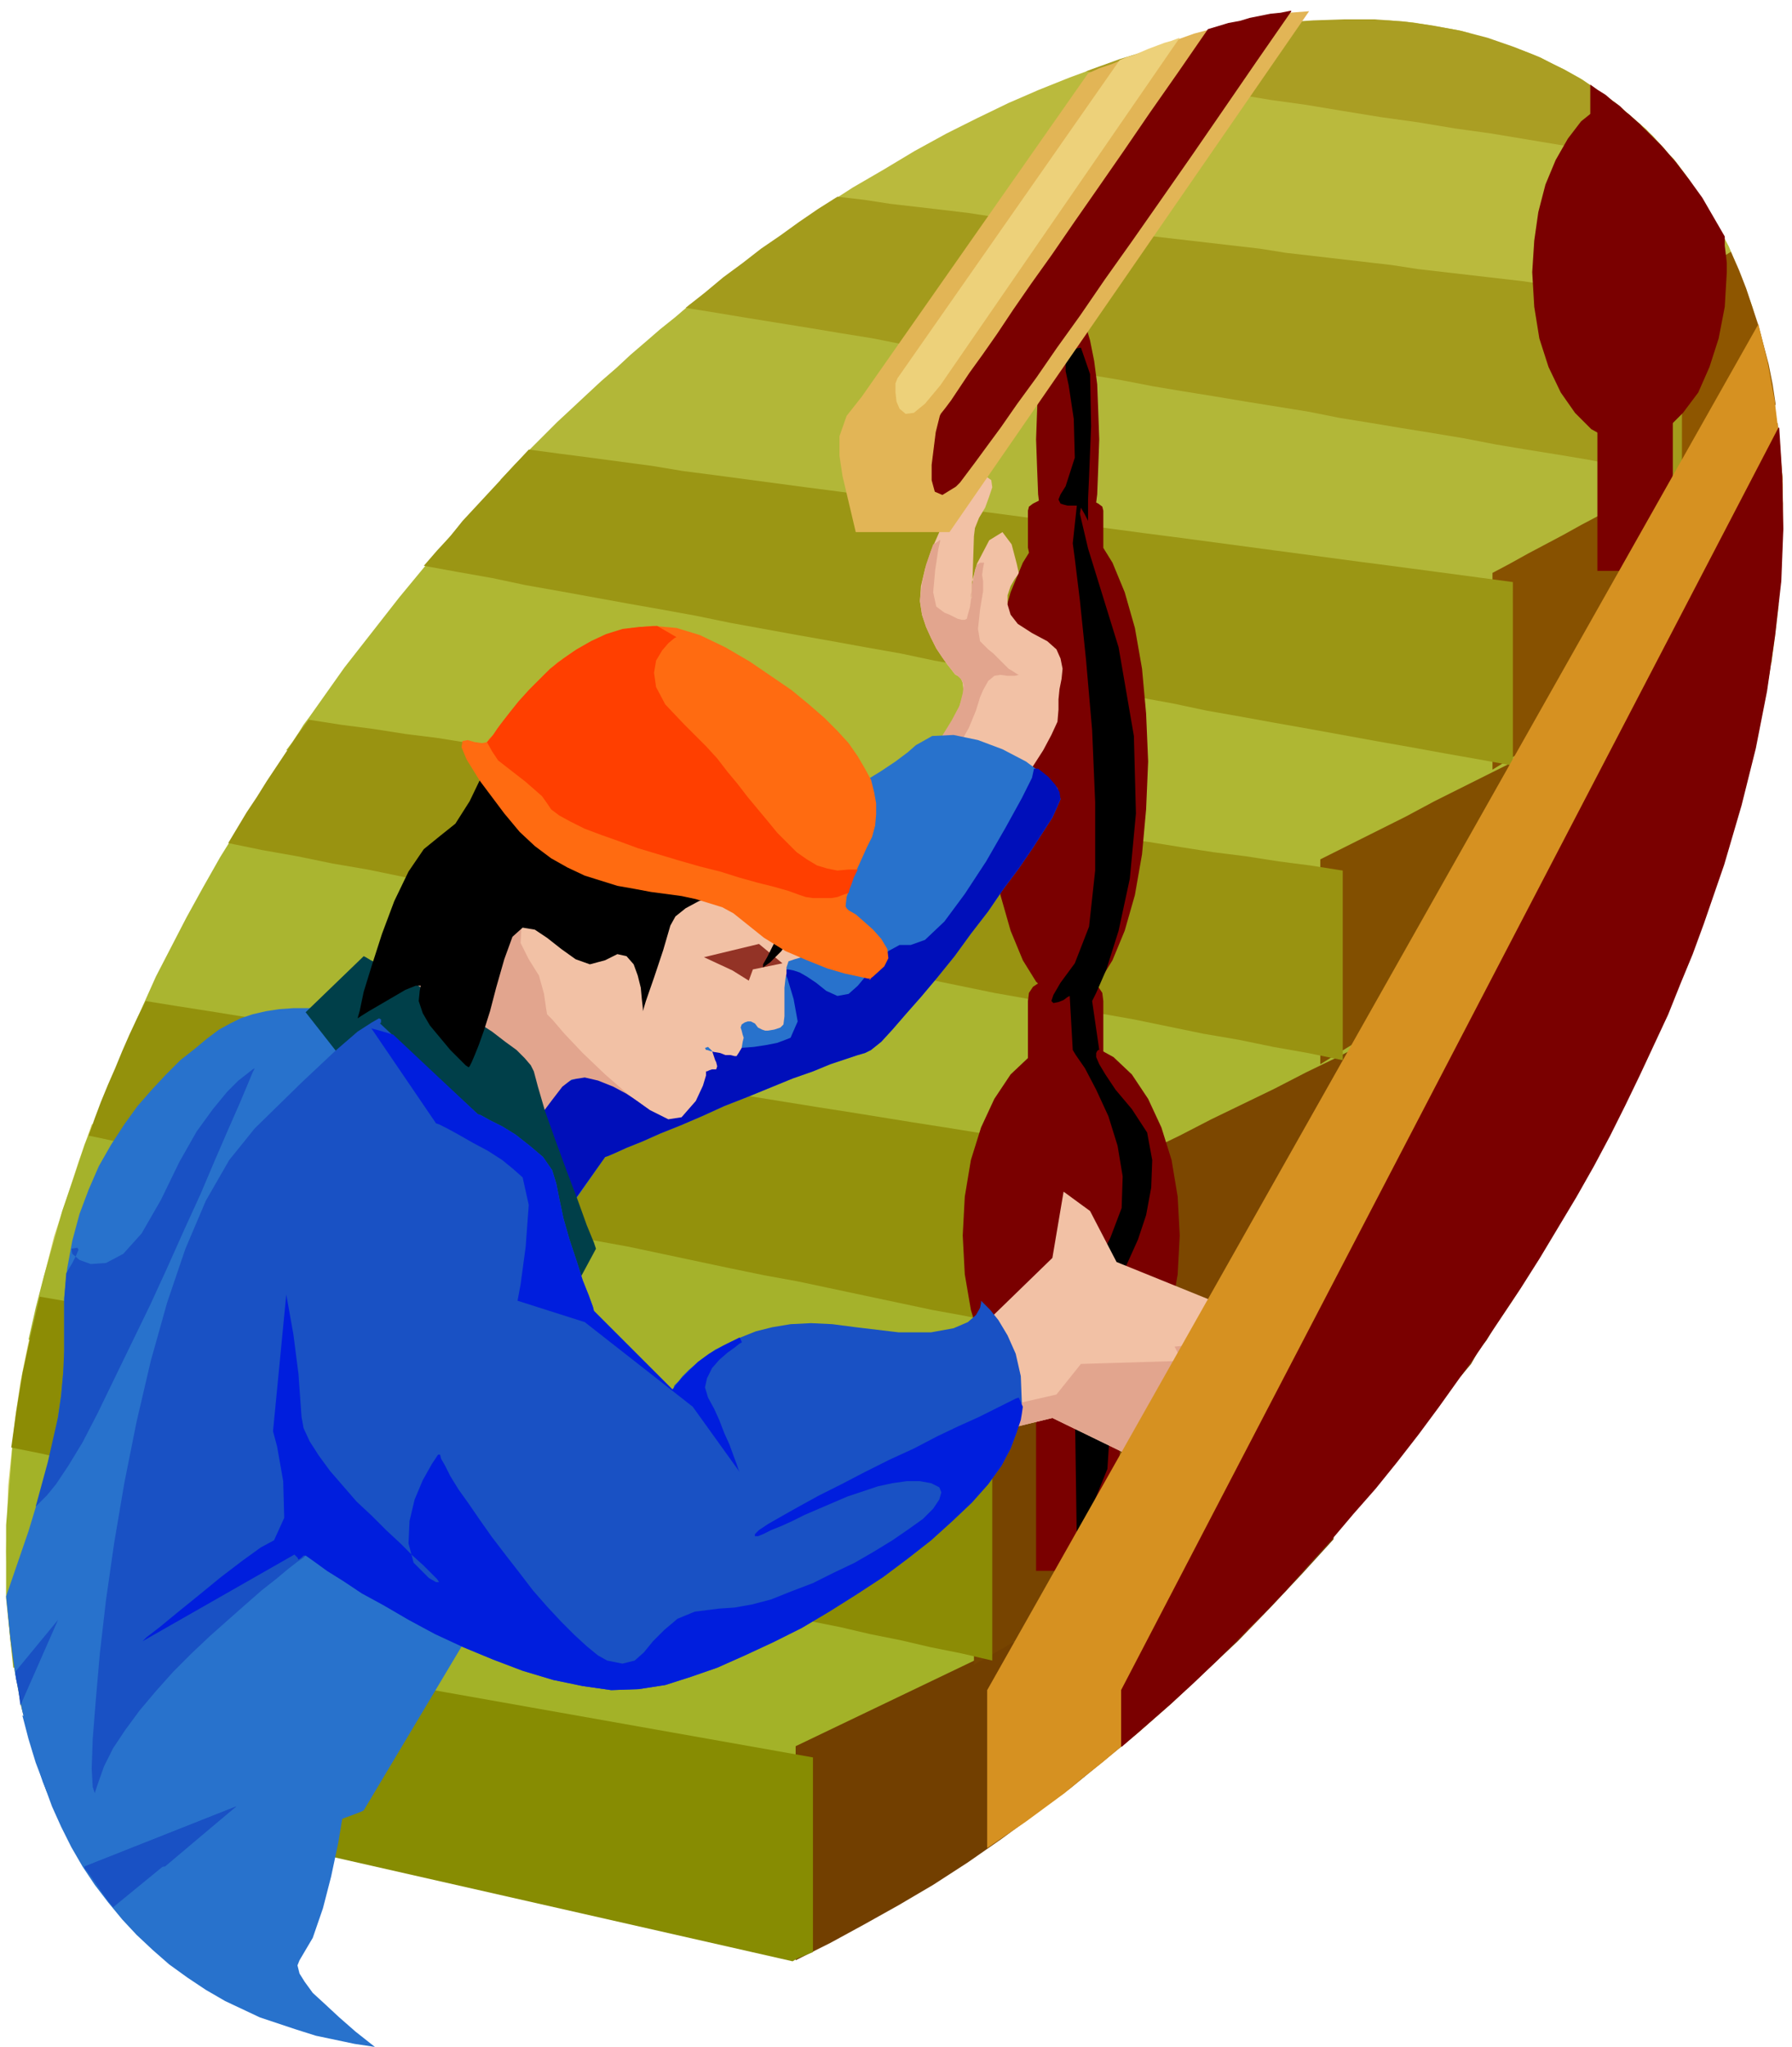 <svg xmlns="http://www.w3.org/2000/svg" fill-rule="evenodd" height="2.008in" preserveAspectRatio="none" stroke-linecap="round" viewBox="0 0 1759 2008" width="1.759in"><style>.pen1{stroke:none}.brush23{fill:#7a0000}.brush24{fill:#000}.brush25{fill:#f2c1a5}.brush26{fill:#e2a58e}.brush27{fill:#2872cc}.brush29{fill:#1951c4}.brush34{fill:#001edd}.pen2{stroke:#7a0000;stroke-width:1;stroke-linejoin:round}</style><path class="pen1" style="fill:#d8d672" d="m1746 593-159-27L90 1103l-13 37-12 37-12 36-9 36-9 36-8 36-7 35-5 34-7 67-2 65 2 62 7 59 881 217 37-23 37-25 37-26 37-28 36-29 36-30 36-32 36-33 35-35 35-36 34-36 33-39 33-39 32-41 31-41 31-43 32-47 29-46 28-47 27-47 24-48 23-46 21-47 19-47 18-46 15-46 14-46 13-45 10-44 9-44 7-43 5-42z"/><path class="pen1" style="fill:#a3b228" d="M1311 1479 24 1342l-12 79-6 75v72l7 68 802 174 6-4 16-10 25-17 32-21 38-25 42-28 46-30 46-31 47-30 45-30 42-28 37-25 32-21 23-17 15-10 4-4z"/><path class="pen1" style="fill:#723f00" d="M781 1923v-210l528-253v50l-31 34-31 33-32 33-33 31-32 30-33 29-33 27-33 27-34 25-34 25-33 23-34 22-34 20-34 19-33 18-34 17z"/><path class="pen1" style="fill:#878c02" d="M798 1724 8 1584l2 23 3 23 4 23 4 22 6 22 5 21 7 20 7 20 732 166 5-3 5-2 5-2 5-2v-191z"/><path class="pen1" style="fill:#a5b22b" d="m1471 1188-43-4-42-4-43-4-42-4-43-4-42-5-43-4-42-4-43-4-43-4-42-4-43-4-42-4-43-4-42-4-43-4-43-4-42-4-43-4-42-4-43-4-42-4-43-4-42-4-43-4-43-4-42-5-43-4-42-4-43-4-42-4-43-4-13 33-13 32-11 33-11 32-9 32-9 32-8 31-7 31 30 6 30 6 30 7 30 6 30 6 30 6 31 7 30 6 30 6 30 6 30 7 30 6 30 6 30 6 30 7 30 6 30 6 30 7 30 6 30 6 30 6 30 7 30 6 30 6 30 6 30 7 30 6 30 6 30 6 30 7 30 6 30 6 5-4 16-10 24-16 31-21 37-25 41-27 44-30 46-30 45-30 44-30 40-27 37-25 30-21 23-16 15-10 4-4z"/><path class="pen1" style="fill:#740" d="m1434 1350-30 18-30 18-30 17-30 18-30 18-29 18-30 18-30 17-30 18-30 18-29 17-30 18-30 17-30 18-30 18-30 17v-214l32-15 31-16 32-15 32-16 32-15 32-16 32-16 32-15 32-16 32-16 32-15 32-16 32-16 32-16 32-15 32-16-1 34-1 34v68l-3 5-3 5-4 5-3 4-4 7-4 7-5 6-5 6z"/><path class="pen1" style="fill:#8c8c05" d="m974 1430-29-5-29-5-30-5-29-5-29-4-29-5-30-5-29-5-29-5-29-5-29-5-30-5-29-5-29-4-29-5-29-5-30-5-29-5-29-5-29-5-30-5-29-5-29-5-29-5-29-5-30-5-29-5-29-5-29-5-30-5-29-5-29-5-9 38-8 37-6 37-5 36 30 6 30 7 31 6 30 7 30 6 30 7 30 6 30 7 30 6 30 7 30 6 31 7 30 7 30 6 30 7 30 6 30 7 30 6 30 7 30 6 30 7 30 6 30 7 30 7 30 6 31 7 30 6 30 7 30 6 30 7 30 6 30 7v-199z"/><path class="pen1" style="fill:#aab530" d="m1627 901-43-4-43-3-43-4-43-4-43-4-43-3-43-4-43-4-43-3-43-4-43-4-43-3-43-4-43-4-43-3-43-4-43-4-43-3-43-4-43-4-43-3-43-4-43-4-42-3-43-4-43-4-43-3-43-4-43-4-43-4-43-3-43-4-18 29-18 29-17 30-16 29-15 29-15 29-13 29-13 29 32 6 33 7 32 6 32 7 32 6 33 7 32 6 32 7 32 6 33 7 32 6 32 7 33 6 32 6 32 7 33 6 32 7 32 6 33 6 32 7 33 6 32 7 32 6 33 6 32 7 32 6 33 6 32 7 33 6 32 6 33 7 32 6 5-4 15-10 24-16 30-20 35-24 40-27 42-29 44-30 44-30 42-29 39-27 35-24 30-20 22-16 14-10 4-4z"/><path class="pen1" style="fill:#7c4700" d="m1614 1044-30 18-31 18-30 19-31 18-30 18-31 19-30 18-30 18-31 19-30 18-31 18-30 19-31 18-30 19-31 18-30 19v-209l31-15 31-16 31-15 31-15 31-16 31-15 31-16 30-15 31-15 31-16 31-15 31-16 30-15 31-15 31-16 31-15v147l-2 3-2 3-1 4-2 4z"/><path class="pen1" style="fill:#93910c" d="m1147 1140-31-5-32-5-31-5-31-5-32-5-31-4-31-5-32-5-31-5-31-5-32-5-31-5-31-5-32-5-31-5-32-5-31-5-31-5-32-5-31-5-32-5-31-5-31-5-32-5-31-5-32-5-31-4-31-5-32-5-31-5-32-5-31-5-8 16-8 17-7 16-7 17-7 16-7 17-6 16-6 17 33 7 33 7 33 7 33 6 34 7 33 7 33 7 33 7 33 7 33 6 33 7 33 7 34 7 33 7 33 7 33 6 33 7 33 7 33 7 34 7 33 6 33 7 33 7 33 7 33 7 33 6 33 7 34 7 33 7 33 6 33 7 33 7v-192z"/><path class="pen1" style="fill:#afb733" d="m1743 615-40-3-41-3-40-3-41-3-40-3-41-3-40-3-41-3-40-3-41-3-40-3-41-3-40-3-41-3-40-3-41-4-40-3-41-3-40-3-41-3-40-3-40-3-41-3-40-3-41-3-40-3-40-3-41-3-40-3-40-3-41-3-40-3-19 22-19 23-19 23-18 23-18 23-18 23-17 24-17 24-6 8-5 8-6 9-6 8 33 6 33 6 32 7 33 6 33 6 33 6 33 6 33 6 32 7 33 6 33 6 33 6 33 6 33 7 33 6 32 6 33 6 33 6 33 6 33 7 33 6 32 6 33 6 33 6 33 6 32 6 33 6 33 7 33 6 33 6 32 6 33 6 3-2 10-7 15-10 20-14 24-17 28-19 30-21 32-22 34-23 34-24 34-23 33-23 32-23 29-20 27-19 23-16 1-9 1-9 1-8 1-9z"/><path class="pen1" style="fill:#824f00" d="m1708 791-26 16-25 16-26 15-25 16-26 16-26 16-25 16-26 15-26 16-26 16-26 16-26 16-25 16-26 15-26 16-26 16V843l28-14 28-14 28-14 28-15 28-14 28-14 28-14 28-15 27-14 28-14 28-15 28-14 28-14 28-14 28-15 28-14-3 22-3 22-4 22-4 22-5 22-5 22-5 22-6 22z"/><path class="pen1" style="fill:#999311" d="m1318 854-32-5-31-4-32-5-32-4-32-5-31-5-32-4-32-5-32-5-31-4-32-5-32-5-32-4-31-5-32-5-32-4-32-5-31-5-32-4-32-5-32-5-31-4-32-5-32-5-31-4-32-5-32-4-31-5-32-4-32-5-31-4-32-5-11 15-10 15-10 15-10 15-10 16-10 15-9 15-9 15 34 7 34 6 34 7 35 6 34 7 34 7 34 6 34 7 35 7 34 6 34 7 34 7 34 6 35 7 34 7 34 6 34 7 34 7 35 7 34 6 34 7 34 7 34 6 35 7 34 7 34 6 34 7 34 7 35 6 34 7 34 6 34 7V854z"/><path class="pen1" style="fill:#b2b738" d="m1728 327-31-2-32-2-31-2-32-2-31-2-32-1-31-2-32-2-31-2-32-2-31-2-32-2-31-2-32-2-31-2-31-2-32-2-31-2-32-2-31-2-32-2-31-2-32-2-31-2-32-2-31-2-32-1-31-2-32-2-31-2-32-2-31-2-15 11-14 12-15 11-14 12-15 12-15 13-14 12-14 13-15 13-14 13-15 14-14 13-14 14-14 14-14 14-14 15 31 6 32 5 31 6 32 5 31 6 32 5 31 6 32 5 31 6 32 5 31 6 32 5 31 6 32 5 31 6 31 5 32 5 31 6 32 5 31 6 31 5 32 6 31 5 32 6 31 5 32 6 31 5 31 6 32 5 31 6 32 5 31 6 2-1 4-3 7-5 10-7 12-8 14-10 15-10 18-13 19-13 20-13 21-15 21-15 22-16 23-15 23-16 22-16-4-38-4-37-6-35-8-34z"/><path class="pen1" style="fill:#875100" d="m1746 578-17 11-18 11-17 11-18 11-17 11-18 11-18 11-17 11-18 12-17 11-18 11-18 11-17 11-18 11-17 11-18 11V562l17-9 18-10 17-9 17-9 18-10 17-9 18-9 17-9 18-9 17-10 18-9 18-9 17-9 18-9 17-9 18-9 3 39 2 40-1 41-3 43z"/><path class="pen1" style="fill:#9b9614" d="m1485 571-30-4-30-4-30-4-30-4-31-4-30-4-30-4-30-4-30-4-30-4-30-4-31-4-30-4-30-4-30-4-30-4-30-4-31-4-30-5-30-4-30-4-30-4-31-4-30-4-30-4-30-4-31-4-30-5-30-4-30-4-31-4-30-4-13 14-13 14-13 14-13 14-13 14-12 15-13 14-13 15 33 6 34 6 33 7 34 6 33 6 33 6 34 6 33 6 34 7 33 6 33 6 34 6 33 6 34 6 33 7 34 6 33 6 33 6 34 6 33 6 34 6 33 6 33 7 34 6 33 6 34 6 33 6 33 6 34 6 33 6 34 6 33 6V571z"/><path class="pen1" style="fill:#baba3d" d="m1441 33-12-1h-11l-12-1h-12l-11-1-12-1h-12l-11-1-12-1-12-1h-12l-11-1-12-1-12-1h-11l-12-1-28 4-29 6-29 6-29 8-29 9-30 10-30 11-30 12-30 13-31 15-30 15-31 17-30 18-31 18-31 20-30 21 28 4 27 5 28 4 28 4 28 5 27 4 28 5 28 4 28 4 27 5 28 4 28 5 28 4 27 5 28 4 28 4 27 5 28 4 28 5 28 4 27 4 28 5 28 4 27 5 28 4 27 4 28 5 28 4 27 4 28 5 27 4 28 4 1-1 4-2 5-4 8-5 9-6 11-8 12-8 14-9-6-21-7-20-8-20-8-19-10-19-10-17-11-18-11-16-12-16-14-14-13-15-15-13-15-13-17-12-16-11-18-10-11-5-11-6-12-5-11-4-12-4-12-4-13-4-12-3z"/><path class="pen1" style="fill:#8e5600" d="m1743 397-14 9-15 9-14 9-14 9-14 10-14 9-15 9-14 9V285l9-5 9-5 9-5 9-4 9-5 8-5 9-4 8-5 8 18 7 18 6 18 6 18 5 19 5 19 4 20 3 20z"/><path class="pen1" style="fill:#a39b1c" d="m1651 296-26-3-26-4-26-3-26-3-25-3-26-4-26-3-26-3-26-3-26-3-26-4-26-3-26-3-26-3-26-3-25-4-26-3-26-3-26-3-26-3-26-3-26-4-26-3-26-3-26-3-26-3-26-4-25-3-26-3-26-3-26-4-26-3-19 12-19 13-18 13-19 13-18 14-19 14-18 15-19 15 31 5 30 5 31 5 31 5 30 5 31 5 30 6 31 5 30 5 31 5 31 5 30 5 31 5 30 5 31 6 30 5 31 5 30 5 31 5 31 5 30 6 31 5 30 5 31 5 30 5 31 6 30 5 31 5 30 5 31 6 30 5 31 5V296z"/><path class="pen1" style="fill:#bfbf42" d="m1351 20 12 2 11 1 12 2 12 1 12 2 12 2 11 1 12 2-12-3-11-2-12-2-11-2-12-2-12-1-12-1h-12z"/><path class="pen1" style="fill:#aa9e23" d="m1066 70 36 6 36 5 37 6 36 5 36 6 36 5 36 6 37 6 36 5 36 6 36 5 36 6 36 6 37 5 36 6 36 6-11-14-12-13-13-12-14-12-14-11-15-11-15-10-16-9-24-12-25-10-26-9-27-7-27-5-29-4-28-2h-30l-30 1-30 2-31 5-32 5-32 7-32 9-33 10-33 12z"/><path class="pen1 brush23" d="m1048 512 16 5 15 14 13 21 12 29 10 35 7 40 4 44 2 47-2 47-4 44-7 40-10 35-12 29-13 21-15 14-16 5-16-5-15-14-13-21-12-29-10-35-7-40-4-44-2-47 2-47 4-44 7-40 10-35 12-29 13-21 15-14 16-5z"/><path class="pen1 brush23" d="m1048 294 6 3 6 8 5 12 5 17 4 20 3 23 1 26 1 28-1 28-1 26-3 24-4 21-5 17-5 13-6 8-6 3-6-3-6-8-5-13-5-17-4-21-3-24-1-26-1-28 1-28 1-26 3-23 4-20 5-17 5-12 6-8 6-3zm-22 669h39l7 1 6 4 4 6 1 8v58l-1 8-4 6-6 4-7 1h-39l-6-1-6-4-4-6-1-8v-58l1-8 4-6 6-4 6-1z"/><path class="pen1 brush23" d="M1026 490h39l7 1 6 3 4 3 1 4v36l-1 5-4 3-6 2-7 1h-39l-6-1-6-2-4-3-1-5v-36l1-4 4-3 6-3 6-1zm26 532 21 4 20 11 18 17 16 24 13 28 10 32 6 36 2 38-2 38-6 35-10 33-13 27-16 24-18 17-20 11-21 4-22-4-20-11-18-17-16-24-13-27-10-33-6-35-2-38 2-38 6-36 10-32 13-28 16-24 18-17 20-11 22-4z"/><path class="pen1 brush23" d="M1017 1360h82v181h-82v-181zm26-1130h9l2 2 3 4 1 6 1 8v65l-1 7-1 7-3 4-2 2h-9l-4-2-2-4-2-7v-80l2-6 2-4 4-2z"/><path class="pen1 brush24" d="m1046 364 3 14 5 33 1 38-9 28-5 8-2 5 2 4 3 1 4 1h9l-4 37 2 15 5 41 6 58 6 69 3 71v67l-6 55-14 36-14 19-7 12-2 6 2 2 5-1 5-2 4-3 2-1 3 53 3 5 9 13 11 21 12 26 9 29 5 30-1 31-11 29-14 28-10 28-6 27-4 24-2 22v16l1 11v4l2 141 30-74 12-187 3-5 6-13 9-20 8-24 5-27 1-27-5-27-15-23-16-19-10-15-6-10-3-7v-4l1-2 1-1h1l-7-48 4-8 10-23 12-38 11-51 6-64-2-76-15-87-30-97-8-34 1-6 4 7 3 6v-21l1-22 2-50-1-51-9-26-11 2-4 8v13z"/><path class="pen1 brush25" d="m964 1301 69-67 11-65 26 19 26 50 121 49 48-11-37 50-48 11-44 49-29 41-74-36-86 21 17-111z"/><path class="pen1 brush26" d="m1230 1323-2 3-48 11-44 49-29 41-74-36-70 17-9-21 83-19 24-30 99-3-7-14 75-7 2 9z"/><path class="pen1 brush25" d="m996 786-1-4 4-7 7-11 9-14 9-14 8-15 6-13 1-12v-10l1-10 2-10 1-10-2-10-4-9-9-8-15-8-14-9-7-9-3-10v-9l3-9 4-7 3-4 1-2-2-9-5-19-9-12-13 8-12 23-5 18v17l2-62 1-8 4-10 6-10 4-11 3-9-1-7-7-5-14-2-11 19-10 20-9 19-8 18-6 18-4 17-1 15 2 13 4 12 5 11 5 10 6 9 5 7 4 5 3 4 1 1 2 1 3 2 2 5 1 10-5 15-11 21-20 29-31 38-15 19-8 13-2 10 3 6 7 3 11-1 14-2 15-4 17-6 16-6 16-7 15-6 12-6 10-5 5-4 1-1z"/><path class="pen1 brush26" d="m954 580-1 3v3l1 1v1-14l2-8 1-7 2-5 3-2h4l-1 5-1 7 1 6v10l-3 18-2 19 2 12 3 3 5 5 5 4 5 5 5 5 5 5 5 3 3 2 2 1-4 1h-7l-7-1-6 1-6 5-5 9-3 7-4 13-7 17-9 16-8 8h-1l-2-2-5-3-5-5 13-21 8-15 3-12 1-8-2-5-3-3-2-2h-1l-1-1-3-4-4-5-5-7-6-9-5-10-5-11-4-12-2-14 2-17 4-18 7-20 2-1 3-2 1-1h1l-2 9-3 20-2 22 3 14 4 3 4 3 5 2 4 2 4 2 4 1h3l2-1 1-4 2-7 1-7 1-9z"/><path class="pen1 brush27" d="m250 1030 399-151 2-1 7-4 11-6 14-7 17-9 19-11 21-11 22-12 22-13 21-12 21-13 20-12 18-11 15-10 12-9 8-7 16-9 21-1 24 5 24 9 23 12 19 14 12 12 3 11-3 7-5 11-9 14-11 17-13 19-15 20-15 22-17 22-16 22-17 21-16 19-15 17-13 15-11 12-10 8-6 3-7 2-12 4-15 5-17 7-20 7-22 9-22 9-23 9-22 10-21 9-20 8-18 8-15 6-11 5-7 3-3 1-103 148-241-253z"/><path class="pen1" style="fill:#000fba" d="m1019 754 10 8 7 8 4 7 1 7-3 7-5 11-9 14-11 17-13 19-15 20-15 22-17 22-16 22-17 21-16 19-15 17-13 15-11 12-10 8-6 3-7 2-12 4-15 5-17 7-20 7-22 9-22 9-23 9-22 10-21 9-20 8-18 8-15 6-11 5-7 3-3 1-61 86h-33l-14-1h-12l-10-1h-7l-4-1h-2l2-5 5-14 8-20 11-25 14-25 16-25 19-22 22-16 12-6 14-5 15-5 17-4 17-3 18-3 18-3 18-3 17-2 17-2 15-2 14-1 13-2 10-2 8-3 5-2 7-16-4-22-6-20-4-9h5l5 1 6 2 7 4 9 6 10 8 11 5 11-2 9-8 10-12 10-11 10-11 11-6h11l14-5 19-18 20-27 21-32 19-33 16-29 10-20 2-9h-1 5z"/><path class="pen1 brush27" d="m342 1729-1 6-1 18-3 25-5 30-7 33-8 31-10 29-13 22-2 5 2 8 5 8 8 11 12 11 14 13 16 14 19 15-20-3-19-4-19-4-19-6-18-6-18-6-17-8-17-8-19-11-18-12-18-13-16-14-16-15-14-15-14-17-13-17-12-18-11-19-10-20-9-20-8-22-8-21-7-23-6-23 320 46z"/><path class="pen1 brush27" d="m504 1530-147 246-2 1-5 2-8 3-11 4-14 4-16 5-17 6-20 6-20 5-22 6-22 5-23 5-23 4-23 3-22 2-22 1-17-28-15-30-13-32-11-34-9-35-7-36-5-38-4-39 11-32 11-32 10-33 9-33 8-33 5-34 3-33v-63l3-29 5-27 7-26 9-24 10-23 12-21 13-20 13-18 14-16 14-15 14-14 14-11 12-10 12-9 11-6 10-5 12-4 13-3 13-2 14-1h42l13 1 12 1 11 2 10 1 8 1 6 1 4 1h1l109 533z"/><path class="pen1 brush29" d="m83 1831 149-59-121 99-7-9-7-10-7-10-7-11z"/><path class="pen1 brush29" d="m162 1831-10 1-10 2-9 1-10 1-9 1h-10l-9 1h-8l-1-2-2-2-1-1v-2l149-59-70 59zM20 1673l-1-8-1-9-2-8-1-8 42-51-37 84zm15-195 6-22 6-22 5-22 5-22 3-21 2-22 1-22v-50l1-13 1-13 6-10 4-8 2-5-1-2-6 1 1 5 7 6 11 4 15-1 17-9 18-20 19-33 18-37 17-30 16-22 14-17 11-11 9-7 5-4 2-1-2 4-5 12-8 19-11 25-13 30-14 33-16 35-17 38-17 37-18 37-17 35-16 33-15 29-14 23-12 18-9 11-2 2-3 3-3 3-3 3z"/><path class="pen1 brush26" d="m636 1087-3-2-7-5-11-7-13-7-15-6-13-3-13 2-9 7-10 13-12 16-13 18-14 17-13 17-11 13-7 10-3 3-118-151 78-140 216-65-9 270z"/><path class="pen1" style="fill:#003f49" d="m300 993 57-55 2 1 5 3 8 4 10 6 13 7 14 7 14 9 16 9 15 9 15 10 14 9 13 10 11 8 8 8 6 7 3 6 4 15 7 24 10 28 11 30 11 29 9 25 7 17 2 6-42 78-243-310z"/><path class="pen1 brush25" d="m537 995 5 5 12 14 18 19 22 21 23 20 21 15 18 9 13-2 14-16 7-15 3-10v-4h1l2-1 3-1h4l1-3-1-4-1-2-3-9-4-4-3 1 1 2h1l3 1 4 1 6 1 5 2h5l4 1h2l2-3 3-5 1-6 1-4-1-3-1-4-1-3 1-3 3-2 3-1h3l4 2 3 4 4 2 3 1h3l6-1 6-2 3-3 1-8v-28l1-9 1-5v-6l2-6 6-2 7-2 3-4 1-3v-2l4-11 7-26 6-27-1-14-2-8 1-10 3-10 2-4-291 63-3 7-5 16-1 19 8 16 10 16 5 18 2 14 1 6z"/><path class="pen1" style="fill:#933326" d="m768 945-23-19-54 13 28 13 16 10 4-11 29-6z"/><path class="pen1 brush24" d="m748 680 26 23 20 23 13 24 9 24 3 24v22l-4 22-8 21-5 19 2 19 5 16 7 13 8 8 6 1 2-6-3-15-20-71-1 3-3 9-5 12-6 15-8 16-9 16-10 15-11 11-7 5v-3l4-7 6-12 7-13 4-13-1-12-8-9-13-4-15-2-16 1-16 4-15 5-13 7-10 8-5 9-7 24-9 27-8 23-3 10v-3l-1-9-1-11-3-12-4-11-7-8-9-2-12 6-15 4-14-5-14-10-14-11-12-8-12-2-10 9-8 22-8 28-6 23-6 19-5 14-4 10-3 7-2 4-1 1-3-2-6-6-9-9-10-12-10-12-7-12-4-12 1-10 1-5h-5l-10 4-12 7-12 7-12 7-8 5-3 2 2-7 4-19 8-26 10-31 12-32 14-29 15-22 16-13 15-12 14-22 13-27 15-29 17-29 22-23 27-16 34-4 33 1 23-3 18-3 13-4h13l15 3 18 10 26 18z"/><path class="pen1" style="fill:#ff6b11" d="M855 960h-3l-9-2-14-3-17-5-20-8-21-9-21-13-20-16-10-8-11-6-13-4-13-4-14-3-15-2-15-2-16-3-17-3-16-5-16-5-17-8-16-9-16-12-15-14-15-18-24-32-13-21-5-12 1-6 5-1 7 2 7 1 5-1 2-3 5-5 6-9 8-10 10-12 11-13 13-13 14-13 16-11 18-10 19-8 20-5 21-2 23 2 23 7 25 12 24 14 22 15 19 13 17 14 15 13 13 13 11 12 9 13 7 12 6 11 3 12 2 11v11l-1 11-3 11-5 10-14 31-6 18-1 9 1 2 2 2 7 4 8 7 9 8 8 9 6 10 1 9-4 8-11 10-4 3h1l1-1z"/><path class="pen1" style="fill:#ff3f00" d="m478 728 2-2 4-5 4-6 6-8 7-9 8-10 10-11 10-10 11-11 13-10 13-9 14-8 15-7 16-5 17-2 17-1 19 11-2 1-6 5-6 7-6 10-2 12 2 14 9 17 18 19 11 11 11 11 11 12 10 13 10 12 10 13 10 12 10 12 9 11 10 10 9 9 10 7 10 6 10 3 10 2 11-1h9l-4 8-2 6-2 5-1 4-6 2-5 2-6 1h-18l-7-1-6-2-11-4-14-4-16-4-18-5-19-6-20-5-21-6-20-6-20-6-19-7-17-6-16-6-14-7-11-6-8-6-4-6-5-7-8-7-8-7-9-7-9-7-9-7-6-9-5-9z"/><path class="pen1 brush29" d="m963 1276 2 2 7 7 8 10 9 15 8 18 5 22 1 26-5 29-6 16-9 17-13 18-16 18-19 18-21 19-23 18-24 18-26 17-27 17-27 16-28 14-28 13-27 12-26 9-25 8-26 4-27 1-28-4-29-6-30-9-29-11-29-12-28-13-26-14-24-14-22-12-18-12-16-10-11-8-7-5-3-2-2 2-6 4-9 7-12 10-14 11-16 14-17 15-18 16-18 17-18 18-17 19-16 19-14 19-12 18-9 18-6 17-3 9-2-6-1-18 1-29 3-38 4-46 6-52 8-56 10-59 12-60 14-60 16-57 18-53 20-47 23-40 25-31 46-45 33-31 22-19 14-9 7-4 2 1v3l-1 1 96 89 3 1 9 5 12 6 13 8 14 11 13 11 9 13 4 13 3 15 4 19 6 21 7 21 6 19 6 15 4 11 1 4 77 77 1-1 1-3 4-4 4-5 6-6 7-6 9-7 10-7 12-6 13-6 15-6 16-4 18-3 20-1 21 1 23 3 42 5h32l22-4 14-6 8-7 4-7 1-5v-2z"/><path class="pen1 brush34" d="m386 1015 83 78 3 1 9 5 12 6 13 8 14 11 13 11 9 13 4 13 3 15 4 19 6 21 7 21 6 19 6 15 4 11 1 4 77 77 1-1 3-4 5-6 7-7 9-9 11-8 14-8 16-8 1 2 1 2v1l-2 1-5 4-7 5-8 7-7 8-5 10-2 9 3 10 6 11 5 11 5 13 5 11 4 11 3 8 2 6 1 2-46-64-106-83-66-21 3-16 5-37 3-41-6-27-9-8-11-9-14-9-15-8-14-8-11-6-8-4-3-1-64-94 1 1 4 1 7 2 10 3z"/><path class="pen1 brush34" d="m1004 1380-1 7-1 6-2 6-2 6-6 16-9 17-13 18-16 18-19 18-21 19-23 18-24 18-26 17-27 17-27 16-28 14-28 13-27 12-26 9-25 8-26 4-27 1-28-4-29-6-30-9-29-11-29-12-28-13-26-14-24-14-22-12-18-12-16-10-11-8-7-5-3-2h-2l-2 2-3 2-1-2-2-2-1-1-149 85 4-4 13-10 17-14 21-17 22-18 21-16 18-13 13-7 10-22-1-36-6-34-4-15 13-134 2 11 5 28 5 39 3 42 2 11 6 13 9 14 11 15 13 15 13 15 15 14 14 14 14 13 12 12 11 10 8 8 5 5 2 3h-3l-7-4-15-15-5-19 1-22 5-21 8-19 9-16 6-9h2l1 4 4 7 5 10 8 13 10 14 11 16 12 17 13 17 14 18 13 17 14 16 14 15 13 13 12 11 11 9 9 5 15 3 12-3 9-8 9-11 11-11 13-11 17-7 24-3 15-1 17-3 19-5 20-8 21-8 20-10 21-10 19-11 18-11 16-11 14-10 10-10 6-9 2-7-2-5-8-4-11-2h-13l-14 2-14 3-15 5-15 5-14 6-14 6-14 6-12 6-11 5-10 4-8 4-5 2h-3v-2l4-4 9-6 14-8 16-9 20-11 22-11 23-12 24-12 24-11 23-12 21-10 20-9 16-8 12-6 8-4 3-1 4 9z"/><path class="pen1 brush23" d="M1616 129h-39l-6-1-5-4-4-4-1-6V83l7 5 8 5 7 6 7 5 6 6 7 6 7 6 6 7z"/><path class="pen1 brush23" d="M1693 232v9l1 8 1 9v9l-2 34-6 31-9 28-11 25-15 20-16 16-18 10-19 3-19-3-18-10-16-16-14-20-12-25-9-28-5-31-2-34 2-31 4-28 7-27 10-24 12-21 13-17 15-12 16-7 17 13 16 15 15 15 14 16 13 17 13 18 11 19 11 19z"/><path class="pen1 brush23" d="M1568 398h74v162h-74V398z"/><path class="pen1" style="fill:#d69121" d="M1726 318 969 1658v155l19-13 19-13 19-14 19-14 18-15 19-15 19-16 18-15 19-17 18-16 18-17 18-17 18-18 18-17 18-19 17-18 23-44 25-47 25-48 26-51 28-52 28-53 29-56 30-57 30-58 32-59 31-61 33-61 33-63 33-63 34-64 34-65 6-47 5-46 2-45v-44l-3-41-5-41-7-38-9-37z"/><path class="pen1 brush23" d="m1746 420-645 1238v55l23-20 24-21 23-21 23-22 23-23 23-23 22-23 22-25 22-24 22-26 22-25 21-26 21-27 20-27 20-28 20-28 20-30 20-30 19-30 18-30 18-30 17-30 16-30 15-30 14-29 14-30 14-30 12-30 12-29 11-30 10-29 10-29 17-58 14-56 11-56 8-55 6-53 2-51-1-51-3-48z"/><path class="pen2" fill="none" d="m1746 420-645 1238v55h0l23-20 24-21 23-21 23-22 23-23 23-23 22-23 22-25 22-24 22-26 22-25 21-26 21-27 20-27 20-28 20-28h0l20-30 20-30 19-30 18-30 18-30 17-30 16-30 15-30 14-29 14-30 14-30 12-30 12-29 11-30 10-29 10-29h0l17-58 14-56 11-56 8-55 6-53 2-51-1-51-3-48"/><path class="pen1" style="fill:#e2b556" d="m932 522 353-511-13 1-14 1-13 2-15 3-14 3-15 4-14 4-15 4-14 5-14 5-14 5-14 5-13 5-12 5-12 4-11 5-222 317-15 19-7 20v19l3 20 13 55h92z"/><path class="pen1 brush23" d="m923 408-1 4-3 12-2 16-2 16v15l3 11 7 3 13-8 4-4 6-8 9-12 11-15 14-19 16-23 19-26 20-29 23-32 24-35 27-38 28-40 30-43 31-45 33-48 34-49-10 2-10 1-10 2-10 2-10 3-11 2-10 3-10 3-29 42-28 40-26 38-25 36-23 33-22 32-20 28-18 26-16 24-14 20-13 18-10 15-8 12-6 8-4 5-1 2z"/><path class="pen2" fill="none" d="M923 408h0l-1 4-3 12-2 16-2 16v15l3 11 7 3 13-8h0l4-4 6-8 9-12 11-15 14-19 16-23 19-26 20-29 23-32 24-35 27-38 28-40 30-43 31-45 33-48 34-49h0l-10 2-10 1-10 2-10 2-10 3-11 2-10 3-10 3h0l-29 42-28 40-26 38-25 36-23 33-22 32-20 28-18 26-16 24-14 20-13 18-10 15-8 12-6 8-4 5-1 2"/><path class="pen1" style="fill:#edd17a" d="m881 371-2 5v9l1 9 3 7 6 5 8-1 11-9 15-18 235-341-8 3-7 2-8 3-8 3-7 3-7 3-7 2-7 3-218 312z"/></svg>

